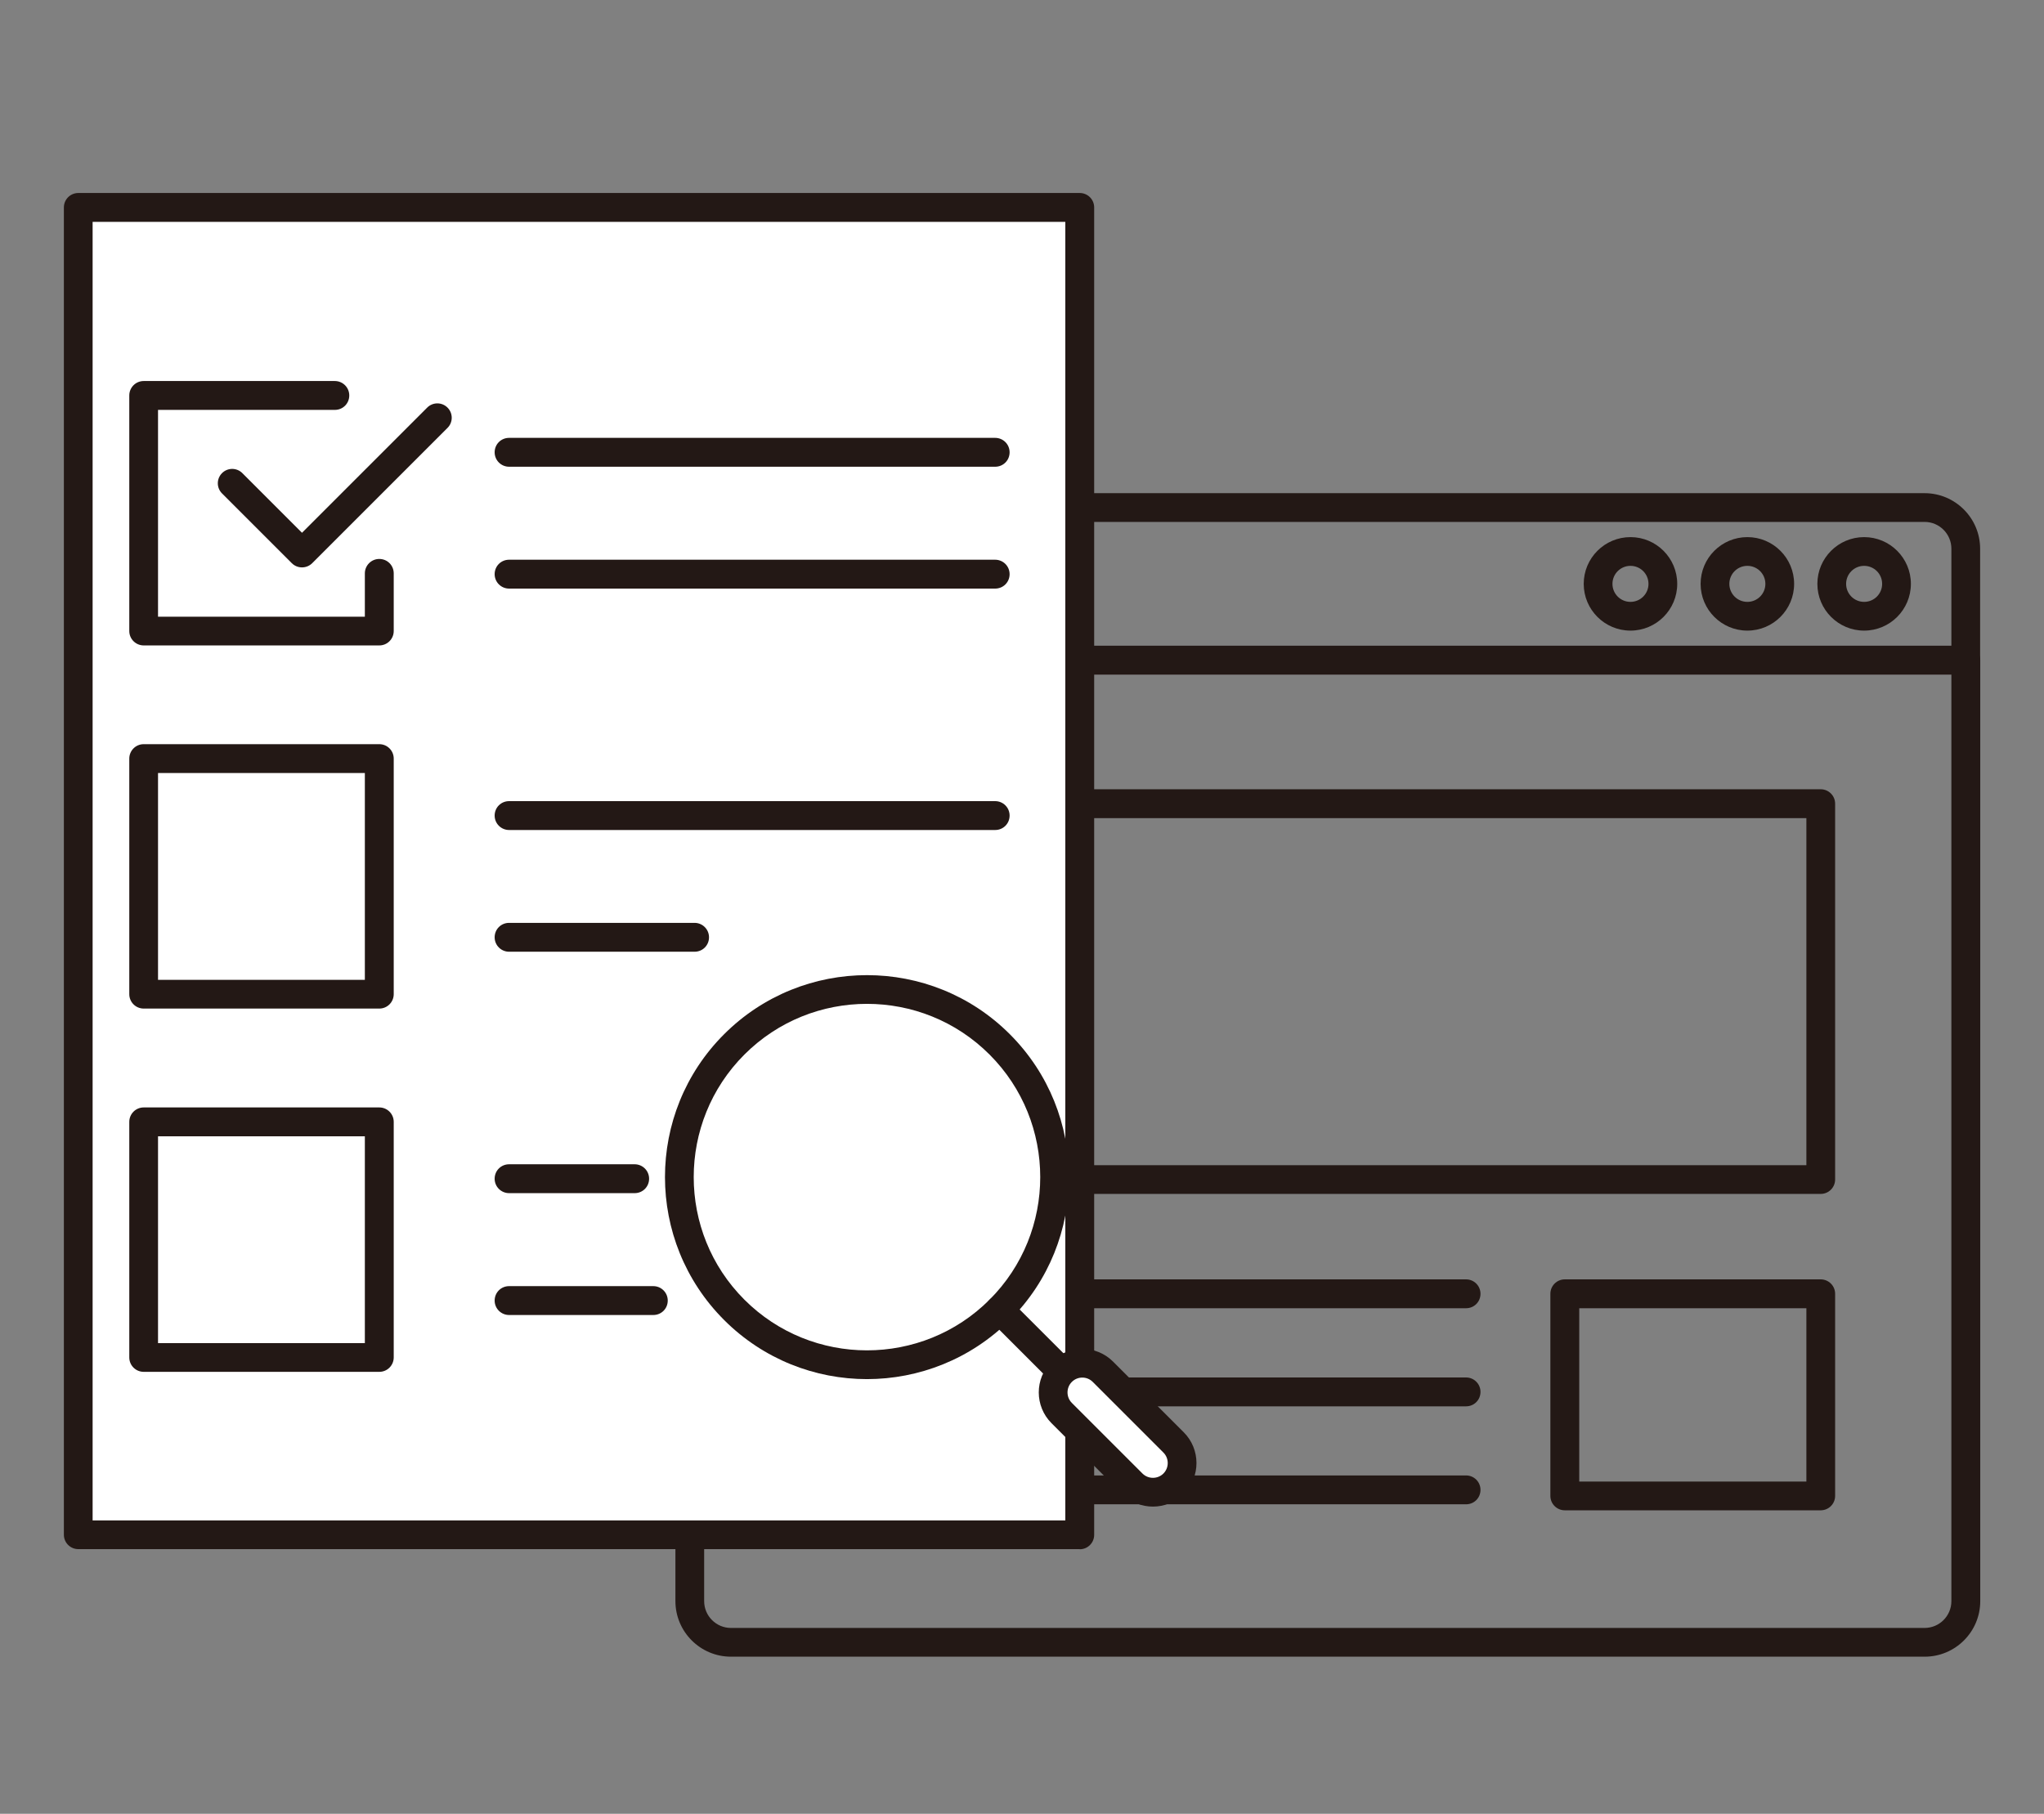 <?xml version="1.0" encoding="UTF-8"?><svg id="_04" xmlns="http://www.w3.org/2000/svg" viewBox="0 0 160 142"><rect x="0" y="0" width="160" height="142" fill="#808080" stroke="none"/><defs><style>.cls-1{fill:#231815;}.cls-2{fill:#fff;}</style></defs><path class="cls-1" d="M150.65,129.7H57.22c-2.4,0-4.35-1.95-4.35-4.35V51.68c0-.62.5-1.13,1.13-1.13h99.88c.62,0,1.13.5,1.13,1.13v73.67c0,2.4-1.95,4.35-4.35,4.35ZM55.12,52.81v72.54c0,1.16.94,2.1,2.1,2.1h93.43c1.16,0,2.1-.94,2.1-2.1V52.81H55.12Z"/><path class="cls-1" d="M153.87,52.81H54c-.62,0-1.13-.5-1.13-1.13v-8.72c0-2.4,1.95-4.35,4.35-4.35h93.43c2.4,0,4.35,1.95,4.35,4.35v8.72c0,.62-.5,1.13-1.13,1.13ZM55.12,50.56h97.63v-7.6c0-1.16-.94-2.1-2.1-2.1H57.22c-1.16,0-2.1.94-2.1,2.1v7.6Z"/><path class="cls-1" d="M145.92,49.37c-2.02,0-3.66-1.64-3.66-3.66s1.64-3.66,3.66-3.66,3.66,1.64,3.66,3.66-1.64,3.66-3.66,3.66ZM145.92,44.3c-.78,0-1.41.63-1.41,1.41s.63,1.41,1.41,1.41,1.41-.63,1.41-1.41-.63-1.41-1.41-1.41Z"/><path class="cls-1" d="M136.78,49.37c-2.02,0-3.66-1.64-3.66-3.66s1.64-3.66,3.66-3.66,3.66,1.64,3.66,3.66-1.64,3.66-3.66,3.66ZM136.78,44.3c-.78,0-1.41.63-1.41,1.41s.63,1.41,1.41,1.41,1.41-.63,1.41-1.41-.63-1.41-1.41-1.41Z"/><path class="cls-1" d="M127.63,49.37c-2.02,0-3.66-1.64-3.66-3.66s1.64-3.66,3.66-3.66,3.66,1.64,3.66,3.66-1.64,3.66-3.66,3.66ZM127.63,44.3c-.78,0-1.41.63-1.41,1.41s.63,1.41,1.41,1.41,1.41-.63,1.41-1.41-.63-1.41-1.41-1.41Z"/><path class="cls-1" d="M142.52,93.47h-77.18c-.62,0-1.13-.5-1.13-1.13v-29.42c0-.62.5-1.13,1.13-1.13h77.18c.62,0,1.13.5,1.13,1.13v29.42c0,.62-.5,1.13-1.13,1.13ZM66.47,91.22h74.93v-27.17h-74.93v27.17Z"/><path class="cls-1" d="M142.52,118.24h-20.03c-.62,0-1.13-.5-1.13-1.13v-15.82c0-.62.5-1.13,1.13-1.13h20.03c.62,0,1.13.5,1.13,1.13v15.82c0,.62-.5,1.13-1.13,1.13ZM123.62,115.99h17.78v-13.57h-17.78v13.57Z"/><path class="cls-1" d="M114.76,102.42h-49.41c-.62,0-1.13-.5-1.13-1.13s.5-1.13,1.13-1.13h49.41c.62,0,1.13.5,1.13,1.13s-.5,1.13-1.13,1.13Z"/><path class="cls-1" d="M114.76,110.1h-49.41c-.62,0-1.13-.5-1.13-1.13s.5-1.13,1.13-1.13h49.41c.62,0,1.13.5,1.13,1.13s-.5,1.13-1.13,1.13Z"/><path class="cls-1" d="M114.76,117.77h-49.41c-.62,0-1.13-.5-1.13-1.13s.5-1.13,1.13-1.13h49.41c.62,0,1.13.5,1.13,1.13s-.5,1.13-1.13,1.13Z"/><rect class="cls-2" x="6.13" y="16.24" width="78.39" height="103.92"/><path class="cls-1" d="M84.52,121.28H6.13c-.62,0-1.13-.5-1.13-1.13V16.24c0-.62.5-1.13,1.13-1.13h78.39c.62,0,1.13.5,1.13,1.13v103.92c0,.62-.5,1.13-1.13,1.13ZM7.25,119.03h76.14V17.37H7.25v101.66Z"/><path class="cls-1" d="M29.68,50.53H11.25c-.62,0-1.13-.5-1.13-1.13v-18.44c0-.62.5-1.13,1.13-1.13h14.96c.62,0,1.13.5,1.13,1.13s-.5,1.13-1.13,1.13h-13.84v16.19h16.19v-3.39c0-.62.5-1.13,1.13-1.13s1.13.5,1.13,1.13v4.51c0,.62-.5,1.13-1.13,1.13Z"/><path class="cls-1" d="M29.68,78.96H11.25c-.62,0-1.13-.5-1.13-1.13v-18.44c0-.62.5-1.13,1.13-1.13h18.44c.62,0,1.13.5,1.13,1.13v18.44c0,.62-.5,1.13-1.13,1.13ZM12.37,76.71h16.19v-16.19H12.37v16.19Z"/><path class="cls-1" d="M29.68,107.4H11.25c-.62,0-1.13-.5-1.13-1.13v-18.44c0-.62.5-1.13,1.13-1.13h18.44c.62,0,1.13.5,1.13,1.13v18.44c0,.62-.5,1.13-1.13,1.13ZM12.37,105.15h16.19v-16.19H12.37v16.19Z"/><path class="cls-1" d="M23.64,44.42c-.29,0-.58-.11-.8-.33l-5.46-5.46c-.44-.44-.44-1.15,0-1.59.44-.44,1.15-.44,1.59,0l4.67,4.67,9.8-9.8c.44-.44,1.15-.44,1.59,0,.44.44.44,1.15,0,1.59l-10.59,10.59c-.22.22-.51.33-.8.33Z"/><path class="cls-1" d="M77.9,36.54h-38.05c-.62,0-1.13-.5-1.13-1.13s.5-1.13,1.13-1.13h38.05c.62,0,1.13.5,1.13,1.13s-.5,1.13-1.13,1.13Z"/><path class="cls-1" d="M77.9,46.08h-38.05c-.62,0-1.13-.5-1.13-1.13s.5-1.13,1.13-1.13h38.05c.62,0,1.13.5,1.13,1.13s-.5,1.13-1.13,1.13Z"/><path class="cls-1" d="M77.9,64.98h-38.05c-.62,0-1.13-.5-1.13-1.13s.5-1.13,1.13-1.13h38.05c.62,0,1.13.5,1.13,1.13s-.5,1.13-1.13,1.13Z"/><path class="cls-1" d="M54.37,74.51h-14.52c-.62,0-1.13-.5-1.13-1.13s.5-1.13,1.13-1.13h14.52c.62,0,1.13.5,1.13,1.13s-.5,1.13-1.13,1.13Z"/><path class="cls-1" d="M49.68,93.41h-9.83c-.62,0-1.13-.5-1.13-1.13s.5-1.13,1.13-1.13h9.83c.62,0,1.13.5,1.13,1.13s-.5,1.13-1.13,1.13Z"/><path class="cls-1" d="M51.14,102.95h-11.29c-.62,0-1.13-.5-1.13-1.13s.5-1.13,1.13-1.13h11.29c.62,0,1.13.5,1.13,1.13s-.5,1.13-1.13,1.13Z"/><path class="cls-1" d="M67.87,107.97c-4.05,0-8.1-1.54-11.19-4.63-6.17-6.17-6.17-16.21,0-22.37,6.17-6.17,16.21-6.17,22.37,0h0c6.17,6.17,6.17,16.21,0,22.37-3.08,3.08-7.14,4.63-11.19,4.63ZM67.87,78.59c-3.48,0-6.95,1.32-9.6,3.97-5.29,5.29-5.29,13.9,0,19.19,5.29,5.29,13.9,5.29,19.19,0,5.29-5.29,5.29-13.9,0-19.19-2.65-2.65-6.12-3.97-9.6-3.97Z"/><path class="cls-1" d="M83.11,108.52c-.29,0-.58-.11-.8-.33l-4.85-4.85c-.44-.44-.44-1.15,0-1.59.44-.44,1.15-.44,1.59,0l4.85,4.85c.44.44.44,1.15,0,1.59-.22.22-.51.33-.8.33Z"/><path class="cls-2" d="M91.87,116.16c-.89.89-2.34.89-3.23,0l-5.53-5.53c-.89-.89-.89-2.34,0-3.23.89-.89,2.34-.89,3.23,0l5.53,5.53c.89.89.89,2.34,0,3.23Z"/><path class="cls-1" d="M90.25,117.95c-.87,0-1.75-.33-2.41-1l-5.53-5.53c-1.33-1.33-1.33-3.49,0-4.82,1.33-1.33,3.49-1.33,4.82,0l5.53,5.53c1.33,1.33,1.33,3.49,0,4.82-.66.66-1.54,1-2.41,1ZM84.72,107.85c-.3,0-.59.11-.82.34-.45.45-.45,1.19,0,1.64l5.53,5.53c.45.45,1.19.45,1.64,0,.45-.45.45-1.19,0-1.64l-5.53-5.53c-.23-.23-.52-.34-.82-.34Z"/></svg>